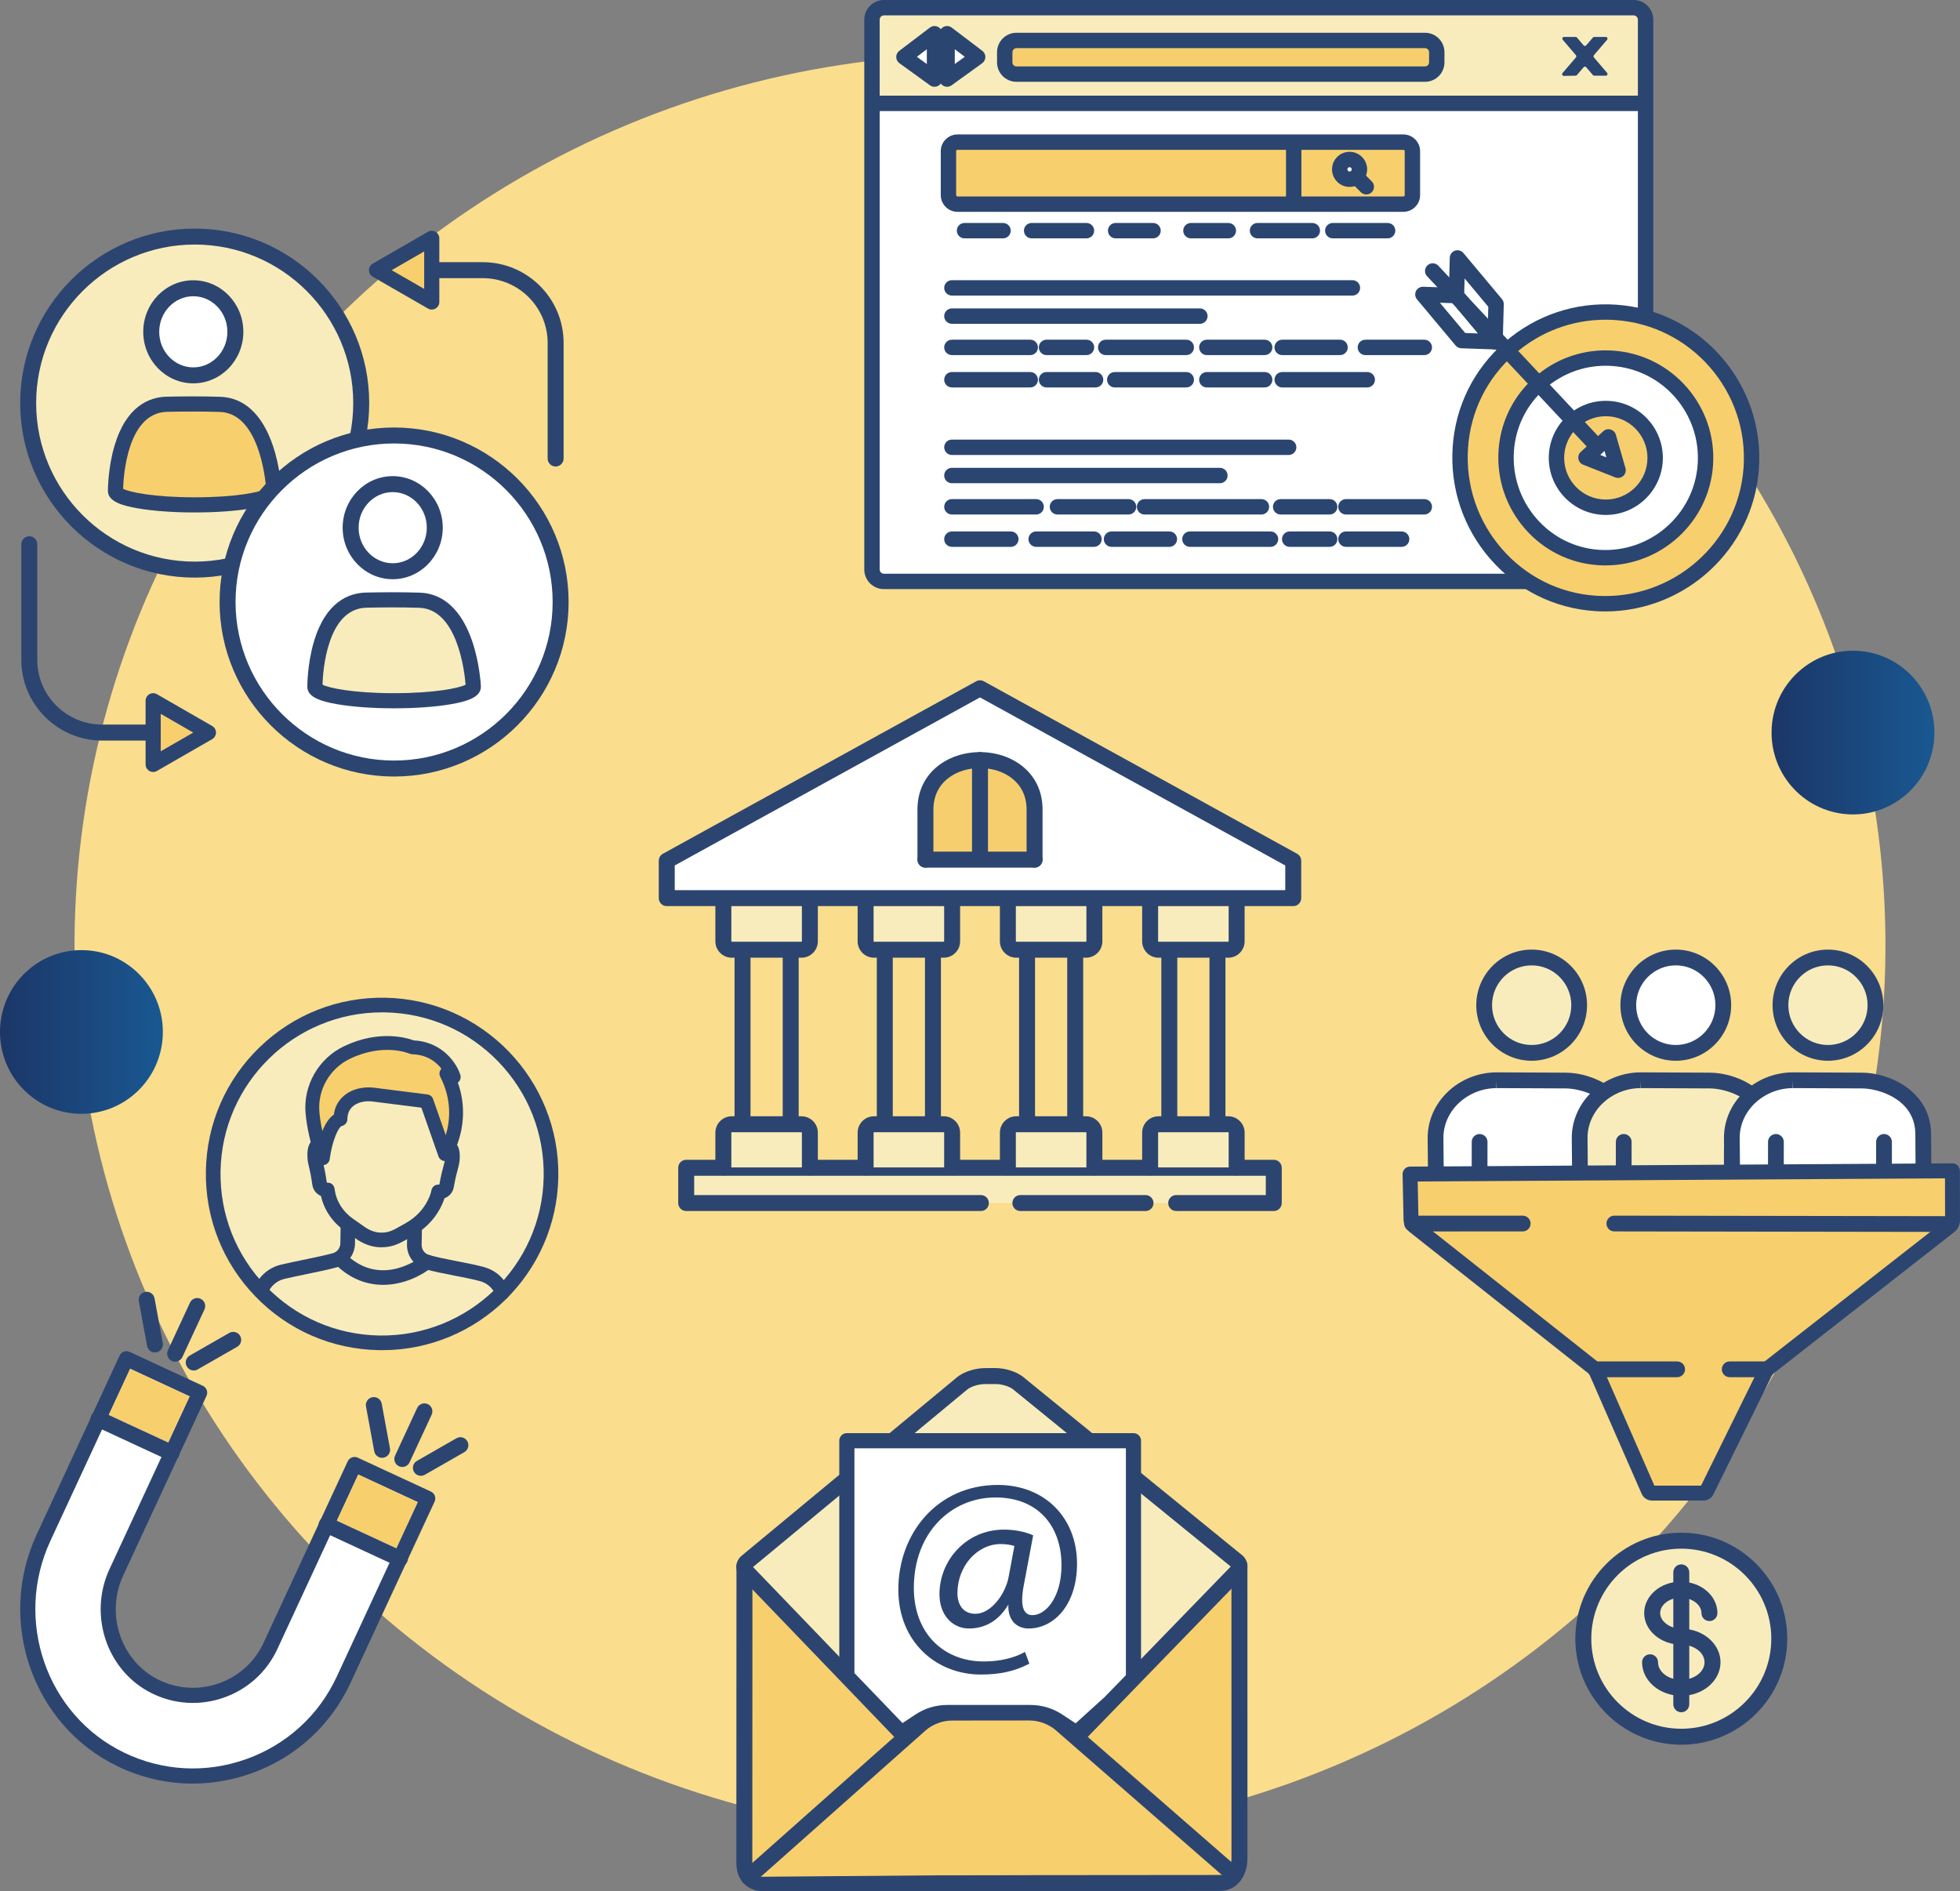 <svg xmlns="http://www.w3.org/2000/svg" xmlns:xlink="http://www.w3.org/1999/xlink" id="a" viewBox="0 0 799.534 771.53"><rect x="0" y="0" width="799.534" height="771.53" fill="#808080" stroke="none"/><defs><style>.d{fill:#fadd8d;}.e{fill:#f6ce6e;}.f{fill:#f9ecbc;}.g{fill:#fff;}.h{fill:url(#c);}.h,.i{isolation:isolate;}.i{fill:url(#b);}.j{fill:#2a4570;}.k{fill:#f8cf6d;}.l{fill:#2c4570;}</style><linearGradient id="b" x1="-4489.594" y1="-7287.407" x2="-4423.163" y2="-7287.407" gradientTransform="translate(8165.248 4549.354) rotate(88.395) scale(1 -1)" gradientUnits="userSpaceOnUse"><stop offset="0" stop-color="#1c3667"></stop><stop offset="1" stop-color="#195891"></stop></linearGradient><linearGradient id="c" x1="-5212.261" y1="-7409.537" x2="-5145.829" y2="-7409.537" gradientTransform="translate(7584.906 5390.446) rotate(88.395) scale(1 -1)" xlink:href="#b"></linearGradient></defs><ellipse class="d" cx="399.767" cy="385.765" rx="369.368" ry="363.629" transform="translate(-3.601 3.767) rotate(-.537)"></ellipse><circle class="f" cx="155.871" cy="478.884" r="68.906" transform="translate(-292.968 250.479) rotate(-45)"></circle><path class="l" d="M155.889,550.776c-.424,0-.846-.004-1.272-.011-19.2-.335-37.121-8.127-50.461-21.94-13.34-13.814-20.502-31.995-20.167-51.195.335-19.2,8.127-37.121,21.94-50.461,13.813-13.34,31.996-20.501,51.195-20.167,39.635.691,71.319,33.499,70.628,73.135h0c-.684,39.209-32.801,70.639-71.863,70.639ZM155.854,412.965c-35.819,0-65.265,28.815-65.892,64.769-.307,17.605,6.26,34.276,18.491,46.941,12.231,12.666,28.663,19.81,46.268,20.117,36.336.587,66.424-28.417,67.058-64.759.307-17.605-6.26-34.276-18.492-46.941-12.231-12.666-28.663-19.81-46.268-20.117-.388-.006-.779-.01-1.166-.01ZM224.766,480.085h.009-.009Z"></path><path class="f" d="M133.71,486.511c-.062-.353-.117-.708-.162-1.065,0,0-2.831-.024-3.2-2.648-1.128-8.025-2.037-8.387-1.976-11.902.061-3.512,1.357-4.325,2.882-3.39-.241-.905-.664-2.791-.691-5.403-.197-18.916,12.26-31.099,26.607-30.849,14.347.25,26.371,12.86,25.515,31.758-.118,2.61-.606,4.48-.879,5.376,1.557-.881,2.824-.023,2.762,3.489-.061,3.515-.983,3.846-2.389,11.826-.46,2.61-3.29,2.535-3.29,2.535-.139.852-.443,1.82-.839,2.822-2.086,5.278-6,9.603-10.886,12.378-2.389,1.356-4.548,2.547-4.548,2.547-1.721.913-3.581,1.574-5.513,1.761-1.006.097-2.019.093-3.023-.014-2.31-.245-4.507-1.139-6.472-2.397l-5.453-3.833c-4.357-3.062-7.508-7.691-8.446-12.99Z"></path><path class="l" d="M155.658,508.8c-.632,0-1.263-.033-1.89-.099-2.637-.279-5.249-1.239-7.769-2.851-.036-.023-.072-.047-.108-.073l-5.453-3.832c-4.856-3.413-8.283-8.502-9.501-14.063-1.728-.749-3.211-2.275-3.547-4.669-.523-3.722-.996-5.729-1.341-7.194-.407-1.728-.702-2.977-.663-5.176.05-2.881.844-4.871,2.361-5.925-.103-.909-.161-1.845-.17-2.786-.107-10.304,3.332-19.451,9.683-25.758,5.398-5.36,12.482-8.211,19.963-8.109,7.475.13,14.46,3.256,19.668,8.8,6.127,6.524,9.245,15.785,8.778,26.079-.043.941-.133,1.873-.268,2.778,1.48,1.106,2.204,3.122,2.154,6.003-.038,2.199-.376,3.437-.843,5.15-.396,1.452-.938,3.441-1.591,7.143-.427,2.423-2.011,3.907-3.803,4.579-.14.432-.303.884-.491,1.358-2.286,5.784-6.615,10.712-12.188,13.877-2.406,1.366-4.581,2.564-4.581,2.564-2.269,1.203-4.498,1.908-6.667,2.119-.576.056-1.155.083-1.733.083ZM149.27,500.852c1.715,1.088,3.439,1.73,5.125,1.909.801.084,1.616.087,2.422.011,1.385-.134,2.866-.614,4.399-1.427h0s2.124-1.171,4.472-2.505c4.393-2.494,7.796-6.357,9.583-10.878.435-1.1.604-1.807.669-2.206.251-1.536,1.477-2.639,3.026-2.504.047-.004.177-.034.266-.068.711-3.997,1.291-6.123,1.715-7.678.418-1.531.608-2.23.634-3.682.003-.171.002-.326-.002-.465-.585-.046-1.157-.262-1.634-.645-.953-.764-1.352-2.027-.997-3.196.291-.956.657-2.539.753-4.643.393-8.668-2.152-16.381-7.165-21.719-4.094-4.359-9.569-6.815-15.418-6.917-5.852-.073-11.407,2.162-15.65,6.375-5.196,5.159-8.009,12.779-7.918,21.456.022,2.107.333,3.7.59,4.666.314,1.18-.122,2.433-1.101,3.163-.493.368-1.075.566-1.663.59-.009.137-.015.289-.018.458-.025,1.451.141,2.157.505,3.703.372,1.577.88,3.737,1.442,7.73.091.038.237.074.342.081,1.557-.084,2.667,1.064,2.864,2.607.039.309.086.616.14.922h0c.769,4.348,3.402,8.382,7.222,11.067l5.397,3.794Z"></path><path class="l" d="M106.471,529.501c-.353,0-.713-.063-1.063-.196-1.541-.587-2.315-2.313-1.727-3.855,1.831-4.805,5.925-8.38,10.952-9.565,2.741-.646,5.94-1.308,9.033-1.949,4.298-.89,8.742-1.811,12.055-2.703,1.798-.484,3.076-2.126,3.109-3.993l.116-6.65c.028-1.631,1.36-2.935,2.985-2.935.018,0,.035,0,.053,0,1.649.029,2.963,1.389,2.934,3.038l-.116,6.65c-.079,4.514-3.174,8.485-7.528,9.657-3.482.938-8.014,1.877-12.397,2.785-3.054.632-6.212,1.287-8.874,1.914-3.096.729-5.616,2.926-6.74,5.878-.454,1.191-1.588,1.923-2.792,1.923Z"></path><path class="l" d="M204.937,530.216c-1.203,0-2.336-.731-2.791-1.922-1.07-2.803-3.381-4.873-6.339-5.68-2.903-.792-6.765-1.544-10.501-2.271-4.365-.849-8.879-1.728-12.096-2.717-4.309-1.323-7.265-5.399-7.186-9.912l.116-6.65c.029-1.649,1.386-2.975,3.038-2.934,1.649.029,2.963,1.389,2.934,3.038l-.116,6.65c-.032,1.867,1.188,3.552,2.967,4.098,2.915.896,7.271,1.743,11.483,2.564,3.842.748,7.815,1.52,10.931,2.371,4.817,1.314,8.589,4.708,10.347,9.311.589,1.541-.184,3.267-1.725,3.856-.35.134-.711.197-1.065.197Z"></path><path class="l" d="M156.25,524.125c-6.212,0-12.937-2.106-19.163-8.091-1.189-1.143-1.226-3.035-.083-4.224,1.143-1.188,3.034-1.224,4.223-.083,14.33,13.777,30.314,1.259,30.988.719,1.285-1.029,3.164-.826,4.197.455,1.033,1.282.836,3.156-.444,4.192-4.054,3.283-11.429,7.032-19.718,7.032Z"></path><path class="k" d="M181.534,470.789s9.714-15.012.573-32.848l2.976,1.402s-3.547-11.709-16.893-12.12c0,0-11.551-5.11-26.665,2.134-9.356,4.485-14.978,14.235-14.053,24.568.439,4.91,1.662,11.029,4.22,18.544,0,0,1.906-14.67,7.179-15.929h0c.044-7.139,6.226-10.813,13.322-10.031l21.799,2.749,7.541,21.529Z"></path><path class="l" d="M131.691,475.302c-1.201,0-2.285-.763-2.679-1.919-2.378-6.985-3.844-13.446-4.36-19.204-1.02-11.398,5.269-22.399,15.649-27.375,14.414-6.909,25.868-3.373,28.487-2.39,11.82.607,17.594,9.452,19.005,14.108.324,1.071-.013,2.233-.859,2.964-.053.046-.107.09-.163.131,5.93,16.798-2.465,30.1-2.86,30.71-.587.907-1.641,1.4-2.712,1.273-1.073-.128-1.98-.856-2.337-1.876l-6.962-19.875-20.06-2.53c-3.179-.348-6.093.394-7.951,2.049-1.437,1.279-2.172,3.025-2.185,5.191-.008,1.304-.906,2.434-2.175,2.736-1.554.371-4.09,6.366-5.029,13.54-.171,1.305-1.218,2.321-2.528,2.451-.094.009-.188.014-.282.014ZM150.351,443.577c.708,0,1.428.039,2.154.12l21.842,2.753c1.065.134,1.963.86,2.318,1.873l5.169,14.756c1.682-5.518,2.7-14.195-2.247-23.848-.553-1.078-.358-2.388.484-3.259-2.071-2.696-5.765-5.729-11.968-5.92-.365-.012-.724-.093-1.058-.241-.416-.18-10.65-4.443-24.295,2.098-8.262,3.96-13.268,12.706-12.457,21.763.218,2.431.623,5.011,1.214,7.722,1.1-2.771,2.609-5.315,4.658-6.694.398-3.005,1.747-5.595,3.959-7.563,2.594-2.309,6.239-3.562,10.227-3.562Z"></path><path class="g" d="M49.344,717.757c-33.512-16.133-47.24-56.739-31.594-90.481l33.847-72.996,29.839,13.836-33.968,73.257c-7.985,17.221-1.279,38.068,15.71,46.538,17.606,8.777,38.942,1.215,47.162-16.514l34.301-73.975,29.839,13.836-34.301,73.975c-15.849,34.181-56.772,48.923-90.834,32.525Z"></path><path class="l" d="M78.627,727.578c-10.478,0-20.898-2.356-30.623-7.038h0c-34.666-16.689-49.495-59.109-33.056-94.562l33.847-72.997c.344-.743.97-1.319,1.739-1.601.769-.282,1.618-.247,2.362.098l29.839,13.836c1.547.718,2.22,2.554,1.502,4.101l-33.968,73.258c-7.342,15.834-.933,34.888,14.286,42.475,7.74,3.857,16.501,4.407,24.671,1.542,8.176-2.865,14.679-8.757,18.311-16.591l34.301-73.975c.344-.743.97-1.319,1.739-1.601s1.619-.247,2.362.098l29.839,13.836c1.547.718,2.22,2.554,1.502,4.101l-34.301,73.975c-8.026,17.311-22.366,30.396-40.377,36.849-7.827,2.804-15.919,4.198-23.975,4.198ZM50.684,714.975c15.7,7.558,33.399,8.479,49.836,2.59,16.442-5.89,29.531-17.834,36.857-33.632l33.001-71.173-24.236-11.238-33.001,71.173c-4.34,9.36-12.107,16.4-21.871,19.822-9.758,3.42-20.224,2.764-29.469-1.844-18.182-9.063-25.868-31.763-17.134-50.6l32.669-70.456-24.236-11.238-32.548,70.195c-15.026,32.406-1.506,71.165,30.132,86.4h0Z"></path><rect class="k" x="143.518" y="603.196" width="20.755" height="26.719" transform="translate(-470.199 496.845) rotate(-65.127)"></rect><rect class="k" x="50.478" y="560.056" width="20.746" height="26.71" transform="translate(-484.926 387.319) rotate(-65.115)"></rect><line class="g" x1="40.167" y1="578.845" x2="70.006" y2="592.681"></line><path class="l" d="M70.003,595.939c-.459,0-.925-.097-1.368-.303l-29.839-13.836c-1.632-.757-2.342-2.693-1.585-4.325s2.693-2.344,4.325-1.585l29.839,13.836c1.632.757,2.342,2.693,1.585,4.325-.551,1.188-1.728,1.888-2.957,1.888Z"></path><line class="g" x1="133.221" y1="621.993" x2="163.108" y2="635.851"></line><path class="l" d="M163.106,639.109c-.459,0-.925-.097-1.368-.303l-29.886-13.858c-1.632-.757-2.342-2.693-1.585-4.325.757-1.632,2.693-2.344,4.325-1.585l29.886,13.858c1.632.757,2.342,2.693,1.585,4.325-.551,1.188-1.728,1.888-2.957,1.888Z"></path><line class="g" x1="173.127" y1="575.731" x2="164.117" y2="595.163"></line><path class="l" d="M164.114,598.421c-.459,0-.925-.097-1.368-.303-1.632-.757-2.342-2.693-1.585-4.325l9.01-19.433c.757-1.632,2.693-2.343,4.325-1.585,1.632.757,2.342,2.693,1.585,4.325l-9.01,19.433c-.551,1.188-1.728,1.888-2.957,1.888Z"></path><line class="g" x1="152.504" y1="573.167" x2="155.871" y2="591.424"></line><path class="l" d="M155.867,594.681c-1.541,0-2.91-1.098-3.2-2.667l-3.367-18.256c-.326-1.77.844-3.468,2.613-3.794,1.768-.329,3.468.843,3.794,2.612l3.367,18.256c.326,1.77-.844,3.468-2.613,3.794-.2.037-.398.055-.594.055Z"></path><line class="g" x1="187.806" y1="589.536" x2="171.696" y2="598.762"></line><path class="l" d="M171.699,602.019c-1.13,0-2.228-.588-2.83-1.639-.894-1.562-.353-3.552,1.208-4.446l16.109-9.226c1.561-.893,3.552-.354,4.446,1.208s.353,3.552-1.208,4.446l-16.109,9.226c-.51.292-1.067.431-1.616.431Z"></path><line class="g" x1="80.455" y1="532.761" x2="71.445" y2="552.193"></line><path class="l" d="M71.443,555.451c-.459,0-.925-.097-1.368-.303-1.632-.757-2.342-2.693-1.585-4.325l9.01-19.433c.756-1.632,2.694-2.344,4.325-1.585,1.632.757,2.342,2.693,1.585,4.325l-9.01,19.433c-.551,1.188-1.728,1.888-2.957,1.888Z"></path><line class="g" x1="59.832" y1="530.197" x2="63.199" y2="548.453"></line><path class="l" d="M63.195,551.711c-1.541,0-2.91-1.098-3.2-2.667l-3.367-18.257c-.326-1.77.844-3.468,2.613-3.794,1.768-.331,3.468.844,3.794,2.612l3.367,18.257c.326,1.77-.844,3.468-2.613,3.794-.2.037-.398.055-.594.055Z"></path><line class="g" x1="95.134" y1="546.566" x2="79.024" y2="555.791"></line><path class="l" d="M79.027,559.049c-1.13,0-2.228-.588-2.83-1.639-.894-1.562-.353-3.552,1.208-4.446l16.109-9.226c1.561-.892,3.552-.353,4.446,1.208.894,1.562.353,3.552-1.208,4.446l-16.109,9.226c-.51.292-1.067.431-1.616.431Z"></path><ellipse class="f" cx="624.806" cy="410.04" rx="19.377" ry="19.455"></ellipse><path class="l" d="M624.806,432.709c-12.457,0-22.591-10.169-22.591-22.669s10.134-22.669,22.591-22.669,22.59,10.169,22.59,22.669-10.134,22.669-22.59,22.669ZM624.806,393.8c-8.913,0-16.163,7.285-16.163,16.24s7.251,16.24,16.163,16.24,16.163-7.285,16.163-16.24-7.251-16.24-16.163-16.24Z"></path><path class="g" d="M663.876,497.106l-.213-34.839c-.418-16.138-16.621-21.49-25.088-21.49-.104,0-.208,0-.313.001l-27.715-.126c-.057.002-.118,0-.177.001l-.327.006c-13.602.302-24.573,10.931-24.454,23.693l.303,32.751"></path><path class="l" d="M663.875,500.321c-1.766,0-3.203-1.426-3.213-3.195l-.213-34.839c-.156-5.972-2.869-10.744-8.064-14.121-4.739-3.081-10.402-4.174-13.81-4.174h-.283l-27.759-.125-.149-3.213.038,3.213-.33.005c-11.83.263-21.39,9.437-21.288,20.451l.303,32.75c.016,1.775-1.409,3.227-3.184,3.243-.01,0-.02,0-.03,0-1.761,0-3.197-1.419-3.213-3.184l-.303-32.75c-.135-14.512,12.245-26.595,27.596-26.937l.351-.005c.015,0,.121,0,.136,0,.005,0,.094,0,.102,0h0l27.715.126h.298c11.487,0,27.861,7.637,28.301,24.62l.214,34.903c.011,1.775-1.419,3.222-3.194,3.233h-.02Z"></path><line class="g" x1="603.571" y1="465.812" x2="603.536" y2="497.106"></line><path class="l" d="M603.536,500.32h-.003c-1.775-.002-3.212-1.443-3.21-3.218l.035-31.294c.002-1.774,1.44-3.21,3.214-3.21h.004c1.775.002,3.212,1.443,3.21,3.218l-.035,31.294c-.002,1.774-1.44,3.21-3.214,3.21Z"></path><path class="l" d="M647.667,501.159c-1.775,0-3.214-1.439-3.214-3.214v-29.079c0-1.775,1.439-3.214,3.214-3.214s3.214,1.439,3.214,3.214v29.079c0,1.775-1.439,3.214-3.214,3.214Z"></path><ellipse class="g" cx="683.595" cy="410.04" rx="19.377" ry="19.455"></ellipse><path class="l" d="M683.595,432.709c-12.457,0-22.591-10.169-22.591-22.669s10.134-22.669,22.591-22.669,22.591,10.169,22.591,22.669-10.134,22.669-22.591,22.669ZM683.595,393.8c-8.913,0-16.163,7.285-16.163,16.24s7.251,16.24,16.163,16.24,16.163-7.285,16.163-16.24-7.251-16.24-16.163-16.24Z"></path><path class="f" d="M722.664,497.106l-.213-34.839c-.418-16.138-16.621-21.49-25.088-21.49-.103,0-.208,0-.313.001l-27.715-.126c-.057.002-.118,0-.177.001l-.327.006c-13.602.302-24.573,10.931-24.454,23.693l.303,32.751"></path><path class="l" d="M722.664,500.321c-1.766,0-3.203-1.426-3.213-3.195l-.213-34.839c-.156-5.972-2.869-10.744-8.064-14.121-4.739-3.081-10.402-4.174-13.81-4.174h-.283l-27.758-.125-.149-3.213.038,3.213-.331.005c-11.83.263-21.39,9.437-21.288,20.451l.303,32.75c.016,1.775-1.409,3.227-3.184,3.243-.01,0-.02,0-.03,0-1.761,0-3.197-1.419-3.213-3.184l-.303-32.75c-.135-14.512,12.245-26.595,27.596-26.937l.351-.005c.015,0,.12,0,.136,0,.005,0,.094,0,.102,0h0l27.714.126h.298c11.487,0,27.861,7.637,28.301,24.62l.214,34.903c.011,1.775-1.419,3.222-3.194,3.233h-.02Z"></path><line class="g" x1="662.36" y1="465.812" x2="662.325" y2="497.106"></line><path class="l" d="M662.324,500.32h-.003c-1.775-.002-3.212-1.443-3.21-3.218l.035-31.294c.002-1.774,1.44-3.21,3.214-3.21h.004c1.775.002,3.212,1.443,3.21,3.218l-.035,31.294c-.002,1.774-1.44,3.21-3.214,3.21Z"></path><path class="l" d="M706.455,501.159c-1.775,0-3.214-1.439-3.214-3.214v-29.079c0-1.775,1.439-3.214,3.214-3.214s3.214,1.439,3.214,3.214v29.079c0,1.775-1.439,3.214-3.214,3.214Z"></path><ellipse class="f" cx="745.672" cy="410.04" rx="19.377" ry="19.455"></ellipse><path class="l" d="M745.672,432.709c-12.457,0-22.591-10.169-22.591-22.669s10.134-22.669,22.591-22.669,22.591,10.169,22.591,22.669-10.134,22.669-22.591,22.669ZM745.672,393.8c-8.913,0-16.163,7.285-16.163,16.24s7.251,16.24,16.163,16.24,16.163-7.285,16.163-16.24-7.251-16.24-16.163-16.24Z"></path><path class="g" d="M784.742,497.106l-.213-34.839c-.418-16.138-16.621-21.49-25.088-21.49-.104,0-.208,0-.313.001l-27.715-.126c-.057.002-.118,0-.177.001l-.327.006c-13.602.302-24.573,10.931-24.454,23.693l.303,32.751"></path><path class="l" d="M784.742,500.321c-1.766,0-3.203-1.426-3.213-3.195l-.213-34.839c-.156-5.972-2.869-10.744-8.064-14.121-4.739-3.081-10.402-4.174-13.81-4.174h-.283l-27.758-.125-.149-3.213.038,3.213-.331.005c-11.83.263-21.39,9.437-21.288,20.451l.303,32.75c.016,1.775-1.409,3.227-3.184,3.243-.01,0-.02,0-.03,0-1.761,0-3.197-1.419-3.213-3.184l-.303-32.75c-.135-14.512,12.245-26.595,27.596-26.937l.351-.005c.015,0,.12,0,.136,0,.005,0,.094,0,.102,0h0l27.714.126h.298c11.487,0,27.861,7.637,28.301,24.62l.214,34.903c.011,1.775-1.419,3.222-3.194,3.233h-.02Z"></path><line class="g" x1="724.437" y1="465.812" x2="724.402" y2="497.106"></line><path class="l" d="M724.402,500.32h-.003c-1.775-.002-3.212-1.443-3.21-3.218l.035-31.294c.002-1.774,1.44-3.21,3.214-3.21h.004c1.775.002,3.212,1.443,3.21,3.218l-.035,31.294c-.002,1.774-1.44,3.21-3.214,3.21Z"></path><path class="l" d="M768.533,501.159c-1.775,0-3.214-1.439-3.214-3.214v-32.133c0-1.775,1.439-3.214,3.214-3.214s3.214,1.439,3.214,3.214v32.133c0,1.775-1.439,3.214-3.214,3.214Z"></path><path class="k" d="M576.894,500.169l73.866,58.412,21.73,49.616c.231.527.796.873,1.425.873h20.887c.606,0,1.155-.321,1.401-.82l24.468-49.669,74.557-58.31c.72-.609,1.168-1.435,1.259-2.32l-.041-20.347-221.249,1.323.396,18.649c.025.987.494,1.923,1.3,2.594Z"></path><path class="l" d="M694.802,612.118h-20.887c-1.843,0-3.497-1.058-4.216-2.696l-21.426-48.921-73.27-57.942c-.02-.015-.04-.031-.059-.047-1.477-1.228-2.35-2.999-2.397-4.859l-.397-18.662c-.017-.816.293-1.604.863-2.189.569-.585,1.349-.917,2.165-.922l221.249-1.323c.808-.038,1.588.313,2.164.884.575.57.899,1.347.901,2.157l.041,20.348c0,.106-.005.212-.016.317-.172,1.674-.996,3.212-2.321,4.334-.03.026-.061.051-.092.075l-74.008,57.882-24.161,49.044c-.755,1.532-2.378,2.52-4.134,2.52ZM674.864,606.025h19.04l24.034-48.789c.202-.411.495-.772.856-1.054l74.494-58.26c.074-.068.126-.143.152-.213l-.035-17.04-215.097,1.286.331,15.556c.002.085.071.2.185.301l73.825,58.381c.391.309.701.71.901,1.167l21.314,48.665Z"></path><line class="g" x1="658.529" y1="499.111" x2="795.857" y2="499.326"></line><path class="l" d="M795.857,502.54h-.005l-137.328-.214c-1.775-.003-3.212-1.444-3.209-3.219.003-1.774,1.441-3.209,3.214-3.209h.005l137.328.214c1.775.003,3.212,1.444,3.209,3.219-.003,1.774-1.441,3.209-3.214,3.209Z"></path><line class="g" x1="576.021" y1="499.12" x2="621.148" y2="499.115"></line><path class="l" d="M576.022,502.334c-1.775,0-3.214-1.438-3.214-3.214,0-1.775,1.438-3.213,3.213-3.214l45.126-.005c1.775,0,3.214,1.438,3.214,3.214,0,1.775-1.438,3.213-3.213,3.214l-45.126.005Z"></path><path class="l" d="M720.671,561.796h-15.086c-1.775,0-3.214-1.439-3.214-3.214s1.439-3.214,3.214-3.214h15.086c1.775,0,3.214,1.439,3.214,3.214s-1.439,3.214-3.214,3.214Z"></path><path class="l" d="M684.153,561.796h-33.394c-1.775,0-3.214-1.439-3.214-3.214s1.439-3.214,3.214-3.214h33.394c1.775,0,3.214,1.439,3.214,3.214s-1.439,3.214-3.214,3.214Z"></path><ellipse class="f" cx="685.842" cy="668.473" rx="39.971" ry="39.987"></ellipse><path class="l" d="M685.842,711.718c-23.836,0-43.229-19.399-43.229-43.245s19.393-43.244,43.229-43.244,43.229,19.399,43.229,43.244-19.392,43.245-43.229,43.245ZM685.842,631.745c-20.244,0-36.714,16.477-36.714,36.729s16.47,36.729,36.714,36.729,36.714-16.477,36.714-36.729-16.47-36.729-36.714-36.729Z"></path><path class="l" d="M685.842,691.772c-8.821,0-15.998-6.141-15.998-13.688,0-1.799,1.458-3.258,3.257-3.258s3.257,1.459,3.257,3.258c0,3.955,4.254,7.173,9.483,7.173s9.482-3.218,9.482-7.173-4.254-7.173-9.482-7.173c-8.346,0-15.136-5.781-15.136-12.887,0-7.069,6.701-12.821,14.937-12.821s14.938,5.752,14.938,12.821c0,1.799-1.458,3.258-3.257,3.258s-3.257-1.459-3.257-3.258c0-3.418-3.857-6.306-8.423-6.306s-8.422,2.888-8.422,6.306c0,3.395,4.029,6.371,8.621,6.371,8.821,0,15.997,6.141,15.997,13.688s-7.176,13.688-15.997,13.688Z"></path><path class="l" d="M685.842,698.478c-1.799,0-3.257-1.459-3.257-3.258v-53.818c0-1.799,1.458-3.258,3.257-3.258s3.257,1.459,3.257,3.258v53.818c0,1.799-1.458,3.258-3.257,3.258Z"></path><circle class="f" cx="79.421" cy="164.431" r="67.932"></circle><path class="l" d="M79.421,235.621c-39.254,0-71.189-31.936-71.189-71.189s31.935-71.189,71.189-71.189,71.189,31.936,71.189,71.189-31.935,71.189-71.189,71.189ZM79.421,99.757c-35.662,0-64.674,29.013-64.674,64.674s29.013,64.674,64.674,64.674,64.674-29.013,64.674-64.674-29.013-64.674-64.674-64.674Z"></path><ellipse class="g" cx="78.851" cy="135.354" rx="17.161" ry="17.767"></ellipse><path class="l" d="M78.851,156.379c-11.259,0-20.419-9.433-20.419-21.025s9.16-21.025,20.419-21.025,20.419,9.433,20.419,21.025-9.16,21.025-20.419,21.025ZM78.851,120.844c-7.667,0-13.904,6.509-13.904,14.51s6.237,14.51,13.904,14.51,13.904-6.509,13.904-14.51-6.237-14.51-13.904-14.51Z"></path><path class="k" d="M111.728,200.081s-1.596-34.498-21.976-35.132c-8.34-.26-15.562-.16-21.616-.042-21.24.413-21.022,35.382-21.022,35.392h0c0,3.126,14.464,5.659,32.307,5.659s32.307-2.534,32.307-5.659c0-.073-.016-.145-.031-.218h.031Z"></path><path class="l" d="M79.421,209.045c-8.802,0-17.105-.605-23.377-1.704-5.943-1.041-12.018-2.691-12.018-7.043-.001-.37-.006-9.428,2.704-18.523,4.839-16.245,14.28-19.819,21.347-19.957,6.523-.125,13.675-.206,21.772.044,9.734.303,17.154,7.185,21.459,19.9,3.051,9.013,3.488,17.806,3.505,18.176.004.083.004.165.002.247,0,.037.002.075.002.113,0,4.352-6.075,6.002-12.018,7.043-6.273,1.099-14.575,1.704-23.377,1.704ZM50.218,199.387c2.502,1.358,12.483,3.482,29.203,3.482s26.603-2.104,29.165-3.462c-.398-4.972-3.229-30.884-18.93-31.372-7.961-.25-15.02-.169-21.46-.042-16.237.315-17.824,26.21-17.978,31.394ZM108.683,200.756s0,.002,0,.002c0,0,0,0,0-.002ZM50.202,200.272s0,.008,0,.01c0-.003,0-.006,0-.01Z"></path><path class="l" d="M62.48,302.094h-20.792c-18.193,0-32.994-14.768-32.994-32.919v-47.169c0-1.799,1.458-3.258,3.257-3.258s3.257,1.459,3.257,3.258v47.169c0,14.559,11.878,26.403,26.479,26.403h20.792c1.799,0,3.257,1.459,3.257,3.258s-1.458,3.258-3.257,3.258Z"></path><polygon class="k" points="85.021 298.836 62.48 285.855 62.48 311.817 85.021 298.836"></polygon><path class="l" d="M62.48,314.905c-.534,0-1.067-.138-1.545-.414-.955-.552-1.543-1.571-1.543-2.674v-25.962c0-1.103.588-2.122,1.543-2.674.954-.553,2.13-.555,3.087-.002l22.541,12.981c.957.551,1.547,1.571,1.547,2.676s-.59,2.125-1.547,2.676l-22.541,12.98c-.477.275-1.009.412-1.541.412ZM65.568,291.197v15.278l13.265-7.639-13.265-7.64Z"></path><path class="l" d="M226.652,190.297c-1.799,0-3.257-1.459-3.257-3.258v-47.169c0-14.559-11.879-26.403-26.479-26.403h-20.792c-1.799,0-3.257-1.459-3.257-3.258s1.458-3.258,3.257-3.258h20.792c18.193,0,32.994,14.768,32.994,32.919v47.169c0,1.799-1.458,3.258-3.257,3.258Z"></path><polygon class="k" points="153.583 110.21 176.123 123.191 176.123 97.229 153.583 110.21"></polygon><path class="l" d="M176.123,126.279c-.532,0-1.064-.137-1.541-.412l-22.541-12.981c-.957-.551-1.547-1.571-1.547-2.676s.59-2.125,1.547-2.676l22.541-12.98c.955-.551,2.132-.55,3.086.002.955.552,1.543,1.571,1.543,2.674v25.962c0,1.103-.588,2.122-1.543,2.674-.478.276-1.012.414-1.545.414ZM159.77,110.21l13.265,7.64v-15.278l-13.265,7.639Z"></path><circle class="g" cx="160.764" cy="245.575" r="67.932"></circle><path class="l" d="M160.764,316.765c-39.254,0-71.189-31.936-71.189-71.189s31.935-71.189,71.189-71.189,71.189,31.936,71.189,71.189-31.935,71.189-71.189,71.189ZM160.764,180.902c-35.662,0-64.675,29.013-64.675,64.674s29.013,64.674,64.675,64.674,64.674-29.013,64.674-64.674-29.013-64.674-64.674-64.674Z"></path><ellipse class="g" cx="160.194" cy="215.252" rx="17.161" ry="17.767"></ellipse><path class="l" d="M160.194,236.277c-11.259,0-20.419-9.433-20.419-21.025s9.16-21.024,20.419-21.024,20.419,9.432,20.419,21.024-9.16,21.025-20.419,21.025ZM160.194,200.743c-7.667,0-13.904,6.509-13.904,14.509s6.238,14.51,13.904,14.51,13.904-6.509,13.904-14.51-6.237-14.509-13.904-14.509Z"></path><path class="f" d="M193.071,279.979s-1.596-34.498-21.976-35.132c-8.34-.26-15.562-.16-21.616-.042-21.24.413-21.022,35.382-21.022,35.382v.011c0,3.125,14.464,5.659,32.307,5.659s32.307-2.534,32.307-5.659c0-.073-.016-.145-.031-.218h.031Z"></path><path class="l" d="M160.764,288.943c-8.803,0-17.105-.604-23.377-1.703-5.943-1.041-12.018-2.691-12.018-7.043-.002-.367-.026-9.296,2.673-18.423,4.829-16.328,14.29-19.919,21.377-20.058,6.512-.126,13.656-.208,21.772.043,9.734.304,17.154,7.186,21.459,19.901,3.051,9.013,3.488,17.806,3.505,18.176.004.083.004.165.001.247.001.037.002.075.002.113,0,4.352-6.075,6.002-12.018,7.043-6.272,1.099-14.575,1.703-23.377,1.703ZM131.561,279.286c2.502,1.358,12.483,3.481,29.203,3.481s26.603-2.103,29.165-3.461c-.398-4.975-3.23-30.885-18.93-31.373-7.979-.25-15.029-.168-21.46-.041-16.239.315-17.824,26.239-17.978,31.394ZM190.025,280.651s0,.002,0,.002c0,0,0,0,0-.002ZM131.545,280.161s0,.007,0,.008c0-.002,0-.005,0-.008Z"></path><path class="k" d="M505.594,638.766l.015,119.23c.005,5.343-2.785,10.109-7.894,10.114l-185.958.163c-5.108.004-8.117-2.994-8.122-8.336l.046-121.17"></path><path class="l" d="M311.744,771.53c-3.405,0-6.271-1.085-8.287-3.139-2.012-2.049-3.077-4.972-3.08-8.452l.046-121.174c0-1.799,1.459-3.257,3.257-3.257h.001c1.799,0,3.257,1.46,3.256,3.259l-.046,121.17c.001,1.21.213,2.87,1.214,3.89.774.788,1.998,1.188,3.638,1.188h.01l185.958-.163c1.349,0,2.403-.556,3.222-1.696.903-1.258,1.42-3.137,1.418-5.156l-.015-119.232c0-1.799,1.458-3.257,3.257-3.258,1.799,0,3.258,1.458,3.258,3.258l.015,119.229c.003,3.4-.935,6.583-2.641,8.959-2.041,2.842-5.062,4.409-8.508,4.412l-185.958.163h-.015Z"></path><path class="f" d="M368.346,707.531l-63.977-66.528c-1.065-1.108-.958-2.889.232-3.861l87.486-72.5c2.322-2.123,6.562-3.293,9.646-3.294l4.428-.014c3.111,0,7.375,1.188,9.706,3.343l88.787,72.274c1.184.978,1.282,2.757.213,3.859l-64.74,66.736"></path><path class="l" d="M440.126,710.805c-.817,0-1.635-.306-2.268-.92-1.291-1.253-1.323-3.314-.07-4.606l64.264-66.245-88.241-71.83c-.053-.043-.104-.088-.155-.134-1.503-1.39-4.794-2.478-7.491-2.478h-.003l-4.418.014c-2.689,0-5.961,1.072-7.458,2.44-.039.036-.078.07-.119.104l-86.981,72.081,63.509,66.042c1.247,1.297,1.207,3.358-.09,4.605-1.296,1.247-3.359,1.208-4.606-.09l-63.977-66.528c-1.136-1.181-1.731-2.797-1.633-4.433.098-1.637.882-3.17,2.152-4.208l87.414-72.44c3.123-2.807,8.283-4.087,11.778-4.089l4.418-.014h.005c3.524,0,8.703,1.294,11.84,4.133l88.715,72.216c1.28,1.058,2.056,2.594,2.147,4.229.09,1.636-.512,3.248-1.652,4.425l-64.741,66.737c-.639.658-1.488.989-2.338.989ZM306.684,639.646l-.005.004s.003-.002.005-.004Z"></path><path class="k" d="M305.4,765.622l70.252-62.378c3.597-2.995,8.129-4.638,12.81-4.642l31.355-.032c4.626-.005,9.111,1.59,12.696,4.515l69.914,60.924"></path><path class="l" d="M305.402,768.879c-.899,0-1.793-.37-2.437-1.095-1.195-1.346-1.072-3.404.273-4.599l70.251-62.378c.026-.023.052-.046.079-.067,4.173-3.475,9.461-5.392,14.89-5.397l31.355-.031h.024c5.354,0,10.585,1.863,14.734,5.249.027.021.054.045.081.067l69.914,60.924c1.356,1.183,1.498,3.24.315,4.596-1.181,1.355-3.239,1.499-4.596.316l-69.873-60.889c-2.982-2.418-6.735-3.748-10.575-3.748h-.018l-31.355.031c-3.895.004-7.69,1.373-10.69,3.856l-70.211,62.342c-.62.551-1.393.822-2.162.822Z"></path><path class="g" d="M452.67,694.567l-13.58,12.32-7.507-4.942c-3.328-2.191-7.226-3.359-11.211-3.359h-33.982c-4.009,0-7.929,1.182-11.27,3.398l-7.392,4.903-14.009-14.567-8.262-8.592v-96.024h116.914v96.914l-9.7,9.949Z"></path><path class="l" d="M367.728,709.975c-.817,0-1.627-.323-2.227-.947l-22.271-23.159c-.553-.575-.862-1.343-.862-2.141v-96.024c0-1.705,1.383-3.088,3.088-3.088h116.914c1.706,0,3.088,1.383,3.088,3.088v96.914c0,.806-.314,1.579-.877,2.155l-9.7,9.949c-.044.046-.09.09-.136.132l-13.58,12.32c-1.044.947-2.596,1.068-3.773.292l-7.508-4.942c-2.833-1.864-6.122-2.851-9.513-2.851h-33.982c-3.412,0-6.719.997-9.563,2.884l-7.392,4.903c-.521.346-1.116.515-1.706.515ZM386.389,695.498h33.982c4.602,0,9.065,1.338,12.909,3.868l5.508,3.626,11.737-10.648,8.757-8.981v-92.57h-110.738v91.692l19.623,20.405,5.245-3.479c3.86-2.561,8.347-3.913,12.977-3.913ZM452.67,694.567h.01-.01Z"></path><path class="l" d="M419.901,678.646c-6.112,3.222-12.335,4.445-19.781,4.445-18.226,0-33.671-13.335-33.671-34.672,0-22.893,15.89-42.673,40.561-42.673,19.336,0,32.338,13.557,32.338,32.115,0,16.67-9.334,26.449-19.781,26.449-4.445,0-8.557-3.001-8.224-9.78h0c-3.889,6.556-9.445,9.78-16.113,9.78-6.447,0-12.003-5.224-12.003-14.002,0-13.78,10.891-26.338,26.338-26.338,4.778,0,9,1,11.89,2.334l-3.779,20.114c-1.666,8.446-.333,12.336,3.334,12.447,5.667.111,12.001-7.446,12.001-20.338,0-16.113-9.667-27.671-26.893-27.671-18.113,0-33.338,14.336-33.338,36.895,0,18.558,12.113,30.005,28.56,30.005,6.334,0,12.224-1.334,16.78-3.89l1.778,4.779ZM413.789,630.638c-1.111-.332-3.001-.777-5.556-.777-9.78,0-17.67,9.223-17.67,20.003,0,4.889,2.445,8.446,7.334,8.446,6.445,0,12.335-8.224,13.558-15.114l2.334-12.558Z"></path><rect class="g" x="355.701" y="3.139" width="315.571" height="234.04" rx="4.881" ry="4.881"></rect><path class="f" d="M666.391,42.163h-305.809c-2.696,0-4.881-.364-4.881-.814V3.953c0-.45,2.185-.814,4.881-.814h305.809c2.696,0,4.881.364,4.881.814v37.396c0,.45-2.185.814-4.881.814Z"></path><path class="j" d="M666.391,240.317h-305.808c-4.422,0-8.02-3.598-8.02-8.02V8.02c0-4.422,3.598-8.02,8.02-8.02h305.808c4.422,0,8.02,3.598,8.02,8.02v224.277c0,4.422-3.598,8.02-8.02,8.02ZM360.582,6.278c-.961,0-1.743.782-1.743,1.743v224.277c0,.961.782,1.743,1.743,1.743h305.808c.961,0,1.743-.782,1.743-1.743V8.02c0-.961-.782-1.743-1.743-1.743h-305.808Z"></path><path class="j" d="M670.517,45.302h-314.409c-1.733,0-3.138-1.406-3.138-3.139s1.405-3.139,3.138-3.139h314.409c1.733,0,3.138,1.406,3.138,3.139s-1.405,3.139-3.138,3.139Z"></path><rect class="k" x="386.899" y="57.982" width="189.256" height="25.293" rx="3.695" ry="3.695"></rect><path class="l" d="M572.46,86.414h-181.866c-3.768,0-6.833-3.066-6.833-6.834v-17.904c0-3.768,3.065-6.834,6.833-6.834h181.866c3.768,0,6.833,3.066,6.833,6.834v17.904c0,3.768-3.065,6.834-6.833,6.834ZM390.594,61.12c-.307,0-.556.249-.556.556v17.904c0,.307.25.556.556.556h181.866c.307,0,.556-.249.556-.556v-17.904c0-.307-.249-.556-.556-.556h-181.866Z"></path><circle class="g" cx="550.525" cy="69.085" r="4.023"></circle><path class="j" d="M550.525,76.247c-3.948,0-7.16-3.213-7.16-7.162s3.212-7.162,7.16-7.162,7.161,3.213,7.161,7.162-3.212,7.162-7.161,7.162ZM550.525,68.2c-.487,0-.884.396-.884.884s.397.884.884.884.884-.396.884-.884-.397-.884-.884-.884Z"></path><line class="g" x1="553.301" y1="72.14" x2="557.358" y2="76.197"></line><path class="j" d="M557.358,79.337c-.804,0-1.607-.307-2.22-.92l-4.056-4.058c-1.226-1.226-1.225-3.213,0-4.438,1.226-1.225,3.214-1.225,4.438,0l4.056,4.058c1.226,1.226,1.225,3.213,0,4.438-.613.613-1.416.919-2.219.919Z"></path><path class="j" d="M527.738,86.236c-1.733,0-3.138-1.406-3.138-3.139v-24.31c0-1.733,1.405-3.139,3.138-3.139s3.138,1.406,3.138,3.139v24.31c0,1.733-1.405,3.139-3.138,3.139Z"></path><path class="j" d="M655.053,15.064h-4.737c-.203,0-.396.089-.528.243l-2.734,3.199c-.277.325-.779.325-1.056,0l-2.734-3.199c-.132-.154-.325-.243-.528-.243h-4.737c-.593,0-.914.696-.528,1.147l5.387,6.303c.222.26.222.643,0,.904l-5.465,6.393c-.389.456-.059,1.157.541,1.147l4.81-.085c.199-.004.387-.092.516-.243l2.739-3.205c.277-.325.779-.325,1.056,0l2.734,3.199c.132.154.325.243.528.243h4.737c.593,0,.914-.696.528-1.147l-5.387-6.302c-.222-.26-.222-.643,0-.904l5.387-6.303c.386-.451.065-1.147-.528-1.147Z"></path><path class="j" d="M551.692,120.572h-163.391c-1.733,0-3.138-1.406-3.138-3.139s1.405-3.139,3.138-3.139h163.391c1.733,0,3.138,1.406,3.138,3.139s-1.405,3.139-3.138,3.139Z"></path><path class="j" d="M489.464,132.09h-101.163c-1.733,0-3.138-1.406-3.138-3.139s1.405-3.139,3.138-3.139h101.163c1.733,0,3.138,1.406,3.138,3.139s-1.405,3.139-3.138,3.139Z"></path><path class="j" d="M420.263,144.853h-31.962c-1.733,0-3.138-1.406-3.138-3.139s1.405-3.139,3.138-3.139h31.962c1.733,0,3.138,1.406,3.138,3.139s-1.405,3.139-3.138,3.139Z"></path><path class="j" d="M443.213,144.853h-16.309c-1.733,0-3.138-1.406-3.138-3.139s1.405-3.139,3.138-3.139h16.309c1.733,0,3.138,1.406,3.138,3.139s-1.405,3.139-3.138,3.139Z"></path><path class="j" d="M483.915,144.853h-32.876c-1.733,0-3.138-1.406-3.138-3.139s1.405-3.139,3.138-3.139h32.876c1.733,0,3.138,1.406,3.138,3.139s-1.405,3.139-3.138,3.139Z"></path><path class="j" d="M515.896,144.853h-23.602c-1.733,0-3.138-1.406-3.138-3.139s1.405-3.139,3.138-3.139h23.602c1.733,0,3.138,1.406,3.138,3.139s-1.405,3.139-3.138,3.139Z"></path><path class="j" d="M546.643,144.853h-23.602c-1.733,0-3.138-1.406-3.138-3.139s1.405-3.139,3.138-3.139h23.602c1.733,0,3.138,1.406,3.138,3.139s-1.405,3.139-3.138,3.139Z"></path><path class="j" d="M581.012,144.853h-24.043c-1.733,0-3.138-1.406-3.138-3.139s1.405-3.139,3.138-3.139h24.043c1.733,0,3.138,1.406,3.138,3.139s-1.405,3.139-3.138,3.139Z"></path><path class="j" d="M420.263,158.043h-31.962c-1.733,0-3.138-1.406-3.138-3.139s1.405-3.139,3.138-3.139h31.962c1.733,0,3.138,1.406,3.138,3.139s-1.405,3.139-3.138,3.139Z"></path><path class="j" d="M446.912,158.043h-20.008c-1.733,0-3.138-1.406-3.138-3.139s1.405-3.139,3.138-3.139h20.008c1.733,0,3.138,1.406,3.138,3.139s-1.405,3.139-3.138,3.139Z"></path><path class="j" d="M483.915,158.043h-29.177c-1.733,0-3.138-1.406-3.138-3.139s1.405-3.139,3.138-3.139h29.177c1.733,0,3.138,1.406,3.138,3.139s-1.405,3.139-3.138,3.139Z"></path><path class="j" d="M515.896,158.043h-23.602c-1.733,0-3.138-1.406-3.138-3.139s1.405-3.139,3.138-3.139h23.602c1.733,0,3.138,1.406,3.138,3.139s-1.405,3.139-3.138,3.139Z"></path><path class="j" d="M557.74,158.043h-34.699c-1.733,0-3.138-1.406-3.138-3.139s1.405-3.139,3.138-3.139h34.699c1.733,0,3.138,1.406,3.138,3.139s-1.405,3.139-3.138,3.139Z"></path><path class="j" d="M525.682,185.601h-137.381c-1.733,0-3.138-1.406-3.138-3.139s1.405-3.139,3.138-3.139h137.381c1.733,0,3.138,1.406,3.138,3.139s-1.405,3.139-3.138,3.139Z"></path><path class="j" d="M497.633,197.119h-109.332c-1.733,0-3.138-1.406-3.138-3.139s1.405-3.139,3.138-3.139h109.332c1.733,0,3.138,1.406,3.138,3.139s-1.405,3.139-3.138,3.139Z"></path><path class="j" d="M571.765,223.072h-22.714c-1.733,0-3.138-1.406-3.138-3.139s1.405-3.139,3.138-3.139h22.714c1.733,0,3.138,1.406,3.138,3.139s-1.405,3.139-3.138,3.139Z"></path><path class="j" d="M542.409,223.072h-16.309c-1.733,0-3.138-1.406-3.138-3.139s1.405-3.139,3.138-3.139h16.309c1.733,0,3.138,1.406,3.138,3.139s-1.405,3.139-3.138,3.139Z"></path><path class="j" d="M518.274,223.072h-32.876c-1.733,0-3.138-1.406-3.138-3.139s1.405-3.139,3.138-3.139h32.876c1.733,0,3.138,1.406,3.138,3.139s-1.405,3.139-3.138,3.139Z"></path><path class="j" d="M477.019,223.072h-23.602c-1.733,0-3.138-1.406-3.138-3.139s1.405-3.139,3.138-3.139h23.602c1.733,0,3.138,1.406,3.138,3.139s-1.405,3.139-3.138,3.139Z"></path><path class="j" d="M446.272,223.072h-23.602c-1.733,0-3.138-1.406-3.138-3.139s1.405-3.139,3.138-3.139h23.602c1.733,0,3.138,1.406,3.138,3.139s-1.405,3.139-3.138,3.139Z"></path><path class="j" d="M412.344,223.072h-24.043c-1.733,0-3.138-1.406-3.138-3.139s1.405-3.139,3.138-3.139h24.043c1.733,0,3.138,1.406,3.138,3.139s-1.405,3.139-3.138,3.139Z"></path><path class="j" d="M581.012,209.882h-31.962c-1.733,0-3.138-1.406-3.138-3.139s1.405-3.139,3.138-3.139h31.962c1.733,0,3.138,1.406,3.138,3.139s-1.405,3.139-3.138,3.139Z"></path><path class="j" d="M542.409,209.882h-20.008c-1.733,0-3.138-1.406-3.138-3.139s1.405-3.139,3.138-3.139h20.008c1.733,0,3.138,1.406,3.138,3.139s-1.405,3.139-3.138,3.139Z"></path><path class="j" d="M514.575,209.882h-47.672c-1.733,0-3.138-1.406-3.138-3.139s1.405-3.139,3.138-3.139h47.672c1.733,0,3.138,1.406,3.138,3.139s-1.405,3.139-3.138,3.139Z"></path><path class="j" d="M460.374,209.882h-29.015c-1.733,0-3.138-1.406-3.138-3.139s1.405-3.139,3.138-3.139h29.015c1.733,0,3.138,1.406,3.138,3.139s-1.405,3.139-3.138,3.139Z"></path><path class="j" d="M422.67,209.882h-34.369c-1.733,0-3.138-1.406-3.138-3.139s1.405-3.139,3.138-3.139h34.369c1.733,0,3.138,1.406,3.138,3.139s-1.405,3.139-3.138,3.139Z"></path><polygon class="g" points="386.34 32.261 398.824 23.242 386.34 13.76 386.34 32.261"></polygon><path class="j" d="M386.34,35.4c-.488,0-.978-.114-1.428-.344-1.05-.536-1.71-1.616-1.71-2.795V13.76c0-1.192.675-2.282,1.743-2.811,1.069-.53,2.345-.409,3.293.312l12.484,9.482c.792.601,1.252,1.542,1.24,2.537-.012.995-.494,1.924-1.3,2.507l-12.484,9.02c-.545.393-1.19.595-1.838.595ZM389.479,20.085v6.037l4.073-2.943-4.073-3.094Z"></path><polygon class="g" points="381.216 32.261 368.732 23.242 381.216 13.76 381.216 32.261"></polygon><path class="j" d="M381.216,35.4c-.648,0-1.293-.201-1.838-.595l-12.484-9.02c-.806-.582-1.288-1.512-1.3-2.507-.012-.995.448-1.935,1.24-2.537l12.484-9.482c.949-.722,2.225-.842,3.293-.312,1.068.53,1.743,1.619,1.743,2.811v18.501c0,1.179-.66,2.258-1.71,2.795-.451.231-.94.344-1.428.344ZM374.004,23.179l4.073,2.943v-6.037l-4.073,3.094Z"></path><rect class="e" x="409.857" y="16.504" width="176.24" height="13.728" rx="4.794" ry="4.794"></rect><path class="j" d="M581.303,33.372h-166.653c-4.374,0-7.932-3.559-7.932-7.933v-4.141c0-4.373,3.558-7.932,7.932-7.932h166.653c4.374,0,7.932,3.559,7.932,7.932v4.141c0,4.374-3.559,7.933-7.932,7.933ZM414.65,19.644c-.913,0-1.655.741-1.655,1.654v4.141c0,.913.743,1.655,1.655,1.655h166.653c.913,0,1.656-.742,1.656-1.655v-4.141c0-.913-.743-1.654-1.656-1.654h-166.653Z"></path><path class="j" d="M409.166,97.233h-15.72c-1.733,0-3.138-1.406-3.138-3.139s1.405-3.139,3.138-3.139h15.72c1.733,0,3.138,1.406,3.138,3.139s-1.405,3.139-3.138,3.139Z"></path><path class="j" d="M443.2,97.233h-22.367c-1.733,0-3.138-1.406-3.138-3.139s1.405-3.139,3.138-3.139h22.367c1.733,0,3.138,1.406,3.138,3.139s-1.405,3.139-3.138,3.139Z"></path><path class="j" d="M535.333,97.233h-22.368c-1.733,0-3.138-1.406-3.138-3.139s1.405-3.139,3.138-3.139h22.368c1.733,0,3.138,1.406,3.138,3.139s-1.405,3.139-3.138,3.139Z"></path><path class="j" d="M566.043,97.233h-22.368c-1.733,0-3.138-1.406-3.138-3.139s1.405-3.139,3.138-3.139h22.368c1.733,0,3.138,1.406,3.138,3.139s-1.405,3.139-3.138,3.139Z"></path><path class="j" d="M470.357,97.233h-15.258c-1.733,0-3.138-1.406-3.138-3.139s1.405-3.139,3.138-3.139h15.258c1.733,0,3.138,1.406,3.138,3.139s-1.405,3.139-3.138,3.139Z"></path><path class="j" d="M501.067,97.233h-15.258c-1.733,0-3.138-1.406-3.138-3.139s1.405-3.139,3.138-3.139h15.258c1.733,0,3.138,1.406,3.138,3.139s-1.405,3.139-3.138,3.139Z"></path><path class="k" d="M595.708,182.58c-2.182,32.91,22.542,61.41,55.123,63.569,32.78,2.173,61.22-22.362,63.546-55.143s-22.353-61.243-55.123-63.57-61.372,22.351-63.546,55.143Z"></path><path class="j" d="M654.826,249.42c-1.394,0-2.792-.045-4.202-.139-16.601-1.1-31.787-8.674-42.761-21.329-10.967-12.646-16.396-28.834-15.286-45.58,1.101-16.614,8.642-31.807,21.232-42.78,12.676-11.048,28.891-16.48,45.668-15.285,34.443,2.445,60.475,32.467,58.03,66.922-2.333,32.889-30.032,58.189-62.681,58.191ZM654.944,130.422c-13.626,0-26.636,4.859-37.011,13.901-11.322,9.867-18.103,23.528-19.093,38.464-1,15.084,3.888,29.664,13.765,41.052,9.867,11.378,23.517,18.189,38.433,19.178,31.013,2.043,58.018-21.377,60.208-52.233,2.199-31.003-21.223-58.016-52.215-60.217-1.367-.097-2.731-.145-4.087-.145ZM595.708,182.58h.01-.01Z"></path><path class="g" d="M614.432,183.909c-1.493,22.524,15.428,42.031,37.727,43.509,22.436,1.487,41.901-15.305,43.493-37.742,1.592-22.437-15.299-41.916-37.728-43.509-22.428-1.593-42.005,15.298-43.493,37.742Z"></path><path class="j" d="M654.893,230.648c-.975,0-1.955-.032-2.941-.098-11.628-.771-22.264-6.076-29.949-14.937-7.679-8.854-11.48-20.188-10.703-31.911.772-11.636,6.052-22.276,14.87-29.962,8.876-7.735,20.233-11.544,31.977-10.702,24.118,1.712,42.347,22.735,40.635,46.862-1.634,23.031-21.027,40.748-43.889,40.749ZM654.976,149.201c-9.086,0-17.763,3.241-24.681,9.271-7.549,6.579-12.071,15.687-12.731,25.645h0c-.667,10.062,2.593,19.787,9.181,27.383,6.579,7.587,15.679,12.128,25.622,12.787,20.685,1.358,38.695-14.256,40.155-34.832,1.467-20.675-14.153-38.689-34.819-40.157-.912-.065-1.822-.097-2.726-.097ZM614.432,183.909h.009-.009Z"></path><ellipse class="e" cx="655.051" cy="186.784" rx="20.128" ry="20.136"></ellipse><path class="j" d="M655.051,210.058c-12.829,0-23.267-10.441-23.267-23.275s10.437-23.275,23.267-23.275,23.266,10.441,23.266,23.275-10.437,23.275-23.266,23.275ZM655.051,169.787c-9.368,0-16.99,7.624-16.99,16.997s7.621,16.997,16.99,16.997,16.989-7.624,16.989-16.997-7.621-16.997-16.989-16.997Z"></path><polygon class="g" points="594.117 120.585 580.437 120.11 596.186 138.93 609.866 139.405 594.117 120.585"></polygon><path class="j" d="M609.867,142.544c-.036,0-.073,0-.11-.002l-13.681-.475c-.891-.031-1.726-.439-2.298-1.123l-15.749-18.82c-.795-.95-.957-2.279-.413-3.392.543-1.113,1.683-1.784,2.929-1.76l13.681.475c.891.031,1.726.439,2.298,1.123l15.749,18.82c.795.95.957,2.279.413,3.392-.527,1.08-1.624,1.761-2.819,1.761ZM597.694,135.842l5.251.183-10.336-12.351-5.251-.183,10.336,12.351Z"></path><polygon class="g" points="594.117 120.585 594.54 105.216 610.289 124.036 609.866 139.405 594.117 120.585"></polygon><path class="j" d="M609.867,142.544c-.912,0-1.8-.399-2.407-1.124l-15.749-18.82c-.492-.588-.751-1.335-.731-2.101l.423-15.369c.036-1.304.875-2.449,2.107-2.878,1.232-.426,2.601-.049,3.438.95l15.749,18.82c.492.588.751,1.335.731,2.101l-.422,15.369c-.036,1.303-.875,2.449-2.107,2.878-.338.117-.686.174-1.03.174ZM597.287,119.483l9.669,11.555.162-5.899-9.669-11.555-.162,5.9Z"></path><line class="g" x1="654.967" y1="185.77" x2="584.433" y2="110.541"></line><path class="j" d="M654.968,188.908c-.837,0-1.672-.333-2.29-.993l-70.534-75.228c-1.186-1.264-1.122-3.25.143-4.436,1.264-1.187,3.25-1.123,4.436.143l70.534,75.228c1.186,1.264,1.122,3.25-.143,4.436-.605.568-1.377.85-2.146.85Z"></path><polygon class="g" points="660.052 191.82 646.963 186.645 656.143 178.229 660.052 191.82"></polygon><path class="j" d="M660.052,194.958c-.388,0-.78-.072-1.153-.22l-13.089-5.174c-1.006-.398-1.736-1.285-1.933-2.349s.168-2.153.965-2.884l9.18-8.416c.801-.735,1.927-1.003,2.971-.708,1.046.295,1.866,1.109,2.166,2.154l3.909,13.59c.331,1.15-.021,2.387-.906,3.191-.588.534-1.344.816-2.11.816ZM652.78,185.57l2.492.985-.744-2.587-1.748,1.601Z"></path><ellipse class="i" cx="755.882" cy="298.836" rx="33.39" ry="33.216" transform="translate(435.992 1046.051) rotate(-88.395)"></ellipse><ellipse class="h" cx="33.216" cy="420.967" rx="33.39" ry="33.216" transform="translate(-388.516 442.379) rotate(-88.395)"></ellipse><polygon class="g" points="399.767 280.777 527.548 351.121 527.548 366.368 399.767 366.368 271.986 366.368 271.986 351.121 399.767 280.777"></polygon><path class="l" d="M527.548,369.626h-255.562c-1.799,0-3.257-1.459-3.257-3.258v-15.247c0-1.188.646-2.281,1.687-2.854l127.781-70.344c.978-.539,2.164-.539,3.142,0l127.781,70.344c1.041.572,1.687,1.666,1.687,2.854v15.247c0,1.799-1.458,3.258-3.257,3.258ZM275.243,363.11h249.047v-10.064l-124.524-68.55-124.523,68.55v10.064Z"></path><path class="e" d="M377.508,350.663v-20.437c0-26.898,44.517-26.898,44.517,0v20.437"></path><path class="l" d="M422.026,353.921c-1.799,0-3.257-1.459-3.257-3.258v-20.437c0-11.623-9.85-16.916-19.001-16.916s-19.002,5.293-19.002,16.916v20.437c0,1.799-1.458,3.258-3.257,3.258s-3.257-1.459-3.257-3.258v-20.437c0-15.383,12.836-23.432,25.516-23.432s25.516,8.049,25.516,23.432v20.437c0,1.799-1.458,3.258-3.257,3.258Z"></path><path class="l" d="M422.026,353.921h-44.518c-1.799,0-3.257-1.459-3.257-3.258s1.458-3.258,3.257-3.258h44.518c1.799,0,3.257,1.459,3.257,3.258s-1.458,3.258-3.257,3.258Z"></path><path class="l" d="M399.767,353.565c-1.799,0-3.257-1.459-3.257-3.258v-40.255c0-1.799,1.458-3.258,3.257-3.258s3.257,1.459,3.257,3.258v40.255c0,1.799-1.458,3.258-3.257,3.258Z"></path><polyline class="f" points="479.802 490.752 519.61 490.752 519.61 476.368 279.921 476.369 279.921 490.753 400.126 490.753"></polyline><path class="l" d="M479.802,494.011c-1.799,0-3.257-1.459-3.257-3.258s1.458-3.258,3.257-3.258h36.55v-7.869h-233.174v7.869h116.947c1.799,0,3.257,1.459,3.257,3.258s-1.458,3.258-3.257,3.258h-120.205c-1.799,0-3.257-1.459-3.257-3.258v-14.384c0-1.799,1.458-3.258,3.257-3.258h239.688c.864,0,1.692.343,2.303.953.611.611.954,1.439.954,2.304v14.384c0,1.799-1.458,3.258-3.257,3.258h-39.808Z"></path><line class="g" x1="416.238" y1="490.753" x2="467.288" y2="490.752"></line><path class="l" d="M467.288,494.011h-51.05c-1.799,0-3.257-1.459-3.257-3.258s1.458-3.258,3.257-3.258h51.05c1.799,0,3.257,1.459,3.257,3.258s-1.458,3.258-3.257,3.258Z"></path><path class="f" d="M295.074,369.803v14.187c0,1.89,1.532,3.422,3.422,3.422h28.446c1.89,0,3.422-1.532,3.422-3.422v-14.187"></path><path class="l" d="M326.942,390.671h-28.446c-3.683,0-6.68-2.997-6.68-6.681v-14.188c0-1.799,1.458-3.258,3.257-3.258s3.257,1.459,3.257,3.258v14.188c0,.091.074.165.165.165h28.446c.091,0,.165-.074.165-.165v-14.188c0-1.799,1.458-3.258,3.257-3.258s3.257,1.459,3.257,3.258v14.188c0,3.684-2.996,6.681-6.68,6.681Z"></path><path class="l" d="M302.897,461.878c-1.799,0-3.257-1.459-3.257-3.258v-69.246c0-1.799,1.458-3.258,3.257-3.258s3.257,1.459,3.257,3.258v69.246c0,1.799-1.458,3.258-3.257,3.258Z"></path><path class="l" d="M322.541,461.878c-1.799,0-3.257-1.459-3.257-3.258v-69.246c0-1.799,1.458-3.258,3.257-3.258s3.257,1.459,3.257,3.258v69.246c0,1.799-1.458,3.258-3.257,3.258Z"></path><path class="f" d="M295.074,476.23v-14.187c0-1.89,1.532-3.422,3.422-3.422h28.446c1.89,0,3.422,1.532,3.422,3.422v14.187"></path><path class="l" d="M330.364,479.488c-1.799,0-3.257-1.459-3.257-3.258v-14.188c0-.091-.074-.165-.165-.165h-28.446c-.091,0-.165.074-.165.165v14.188c0,1.799-1.458,3.258-3.257,3.258s-3.257-1.459-3.257-3.258v-14.188c0-3.684,2.996-6.681,6.68-6.681h28.446c3.683,0,6.68,2.997,6.68,6.681v14.188c0,1.799-1.458,3.258-3.257,3.258Z"></path><path class="l" d="M360.929,461.878c-1.799,0-3.257-1.459-3.257-3.258v-70.826c0-1.799,1.458-3.258,3.257-3.258s3.257,1.459,3.257,3.258v70.826c0,1.799-1.458,3.258-3.257,3.258Z"></path><path class="l" d="M380.573,461.878c-1.799,0-3.257-1.459-3.257-3.258v-70.826c0-1.799,1.458-3.258,3.257-3.258s3.257,1.459,3.257,3.258v70.826c0,1.799-1.458,3.258-3.257,3.258Z"></path><path class="f" d="M353.106,369.803v14.187c0,1.89,1.532,3.422,3.422,3.422h28.446c1.89,0,3.422-1.532,3.422-3.422v-14.187"></path><path class="l" d="M384.974,390.671h-28.446c-3.683,0-6.679-2.997-6.679-6.681v-14.188c0-1.799,1.458-3.258,3.257-3.258s3.257,1.459,3.257,3.258v14.188c0,.091.074.165.165.165h28.446c.091,0,.165-.074.165-.165v-14.188c0-1.799,1.458-3.258,3.257-3.258s3.257,1.459,3.257,3.258v14.188c0,3.684-2.996,6.681-6.68,6.681Z"></path><path class="f" d="M353.106,476.23v-14.187c0-1.89,1.532-3.422,3.422-3.422h28.446c1.89,0,3.422,1.532,3.422,3.422v14.187"></path><path class="l" d="M388.396,479.488c-1.799,0-3.257-1.459-3.257-3.258v-14.188c0-.091-.074-.165-.165-.165h-28.446c-.091,0-.165.074-.165.165v14.188c0,1.799-1.458,3.258-3.257,3.258s-3.257-1.459-3.257-3.258v-14.188c0-3.684,2.996-6.681,6.679-6.681h28.446c3.683,0,6.68,2.997,6.68,6.681v14.188c0,1.799-1.458,3.258-3.257,3.258Z"></path><path class="l" d="M418.961,461.878c-1.799,0-3.257-1.459-3.257-3.258v-70.826c0-1.799,1.458-3.258,3.257-3.258s3.257,1.459,3.257,3.258v70.826c0,1.799-1.458,3.258-3.257,3.258Z"></path><path class="l" d="M438.604,461.878c-1.799,0-3.257-1.459-3.257-3.258v-70.826c0-1.799,1.458-3.258,3.257-3.258s3.257,1.459,3.257,3.258v70.826c0,1.799-1.458,3.258-3.257,3.258Z"></path><path class="f" d="M411.137,369.803v14.187c0,1.89,1.532,3.422,3.422,3.422h28.446c1.89,0,3.422-1.532,3.422-3.422v-14.187"></path><path class="l" d="M443.006,390.671h-28.446c-3.683,0-6.68-2.997-6.68-6.681v-14.188c0-1.799,1.458-3.258,3.257-3.258s3.257,1.459,3.257,3.258v14.188c0,.091.074.165.165.165h28.446c.091,0,.165-.074.165-.165v-14.188c0-1.799,1.458-3.258,3.257-3.258s3.257,1.459,3.257,3.258v14.188c0,3.684-2.996,6.681-6.68,6.681Z"></path><path class="f" d="M411.137,476.23v-14.187c0-1.89,1.532-3.422,3.422-3.422h28.446c1.89,0,3.422,1.532,3.422,3.422v14.187"></path><path class="l" d="M446.428,479.488c-1.799,0-3.257-1.459-3.257-3.258v-14.188c0-.091-.074-.165-.165-.165h-28.446c-.091,0-.165.074-.165.165v14.188c0,1.799-1.458,3.258-3.257,3.258s-3.257-1.459-3.257-3.258v-14.188c0-3.684,2.996-6.681,6.68-6.681h28.446c3.683,0,6.68,2.997,6.68,6.681v14.188c0,1.799-1.458,3.258-3.257,3.258Z"></path><path class="l" d="M476.993,461.878c-1.799,0-3.257-1.459-3.257-3.258v-70.826c0-1.799,1.458-3.258,3.257-3.258s3.257,1.459,3.257,3.258v70.826c0,1.799-1.458,3.258-3.257,3.258Z"></path><path class="l" d="M496.636,461.878c-1.799,0-3.257-1.459-3.257-3.258v-70.826c0-1.799,1.458-3.258,3.257-3.258s3.257,1.459,3.257,3.258v70.826c0,1.799-1.458,3.258-3.257,3.258Z"></path><path class="f" d="M469.169,369.803v14.187c0,1.89,1.532,3.422,3.422,3.422h28.446c1.89,0,3.422-1.532,3.422-3.422v-14.187"></path><path class="l" d="M501.037,390.671h-28.446c-3.683,0-6.68-2.997-6.68-6.681v-14.188c0-1.799,1.458-3.258,3.257-3.258s3.257,1.459,3.257,3.258v14.188c0,.091.074.165.165.165h28.446c.091,0,.165-.074.165-.165v-14.188c0-1.799,1.458-3.258,3.257-3.258s3.257,1.459,3.257,3.258v14.188c0,3.684-2.997,6.681-6.68,6.681Z"></path><path class="f" d="M469.169,476.23v-14.187c0-1.89,1.532-3.422,3.422-3.422h28.446c1.89,0,3.422,1.532,3.422,3.422v14.187"></path><path class="l" d="M504.459,479.488c-1.799,0-3.257-1.459-3.257-3.258v-14.188c0-.091-.074-.165-.165-.165h-28.446c-.091,0-.165.074-.165.165v14.188c0,1.799-1.458,3.258-3.257,3.258s-3.257-1.459-3.257-3.258v-14.188c0-3.684,2.997-6.681,6.68-6.681h28.446c3.683,0,6.68,2.997,6.68,6.681v14.188c0,1.799-1.458,3.258-3.257,3.258Z"></path></svg>